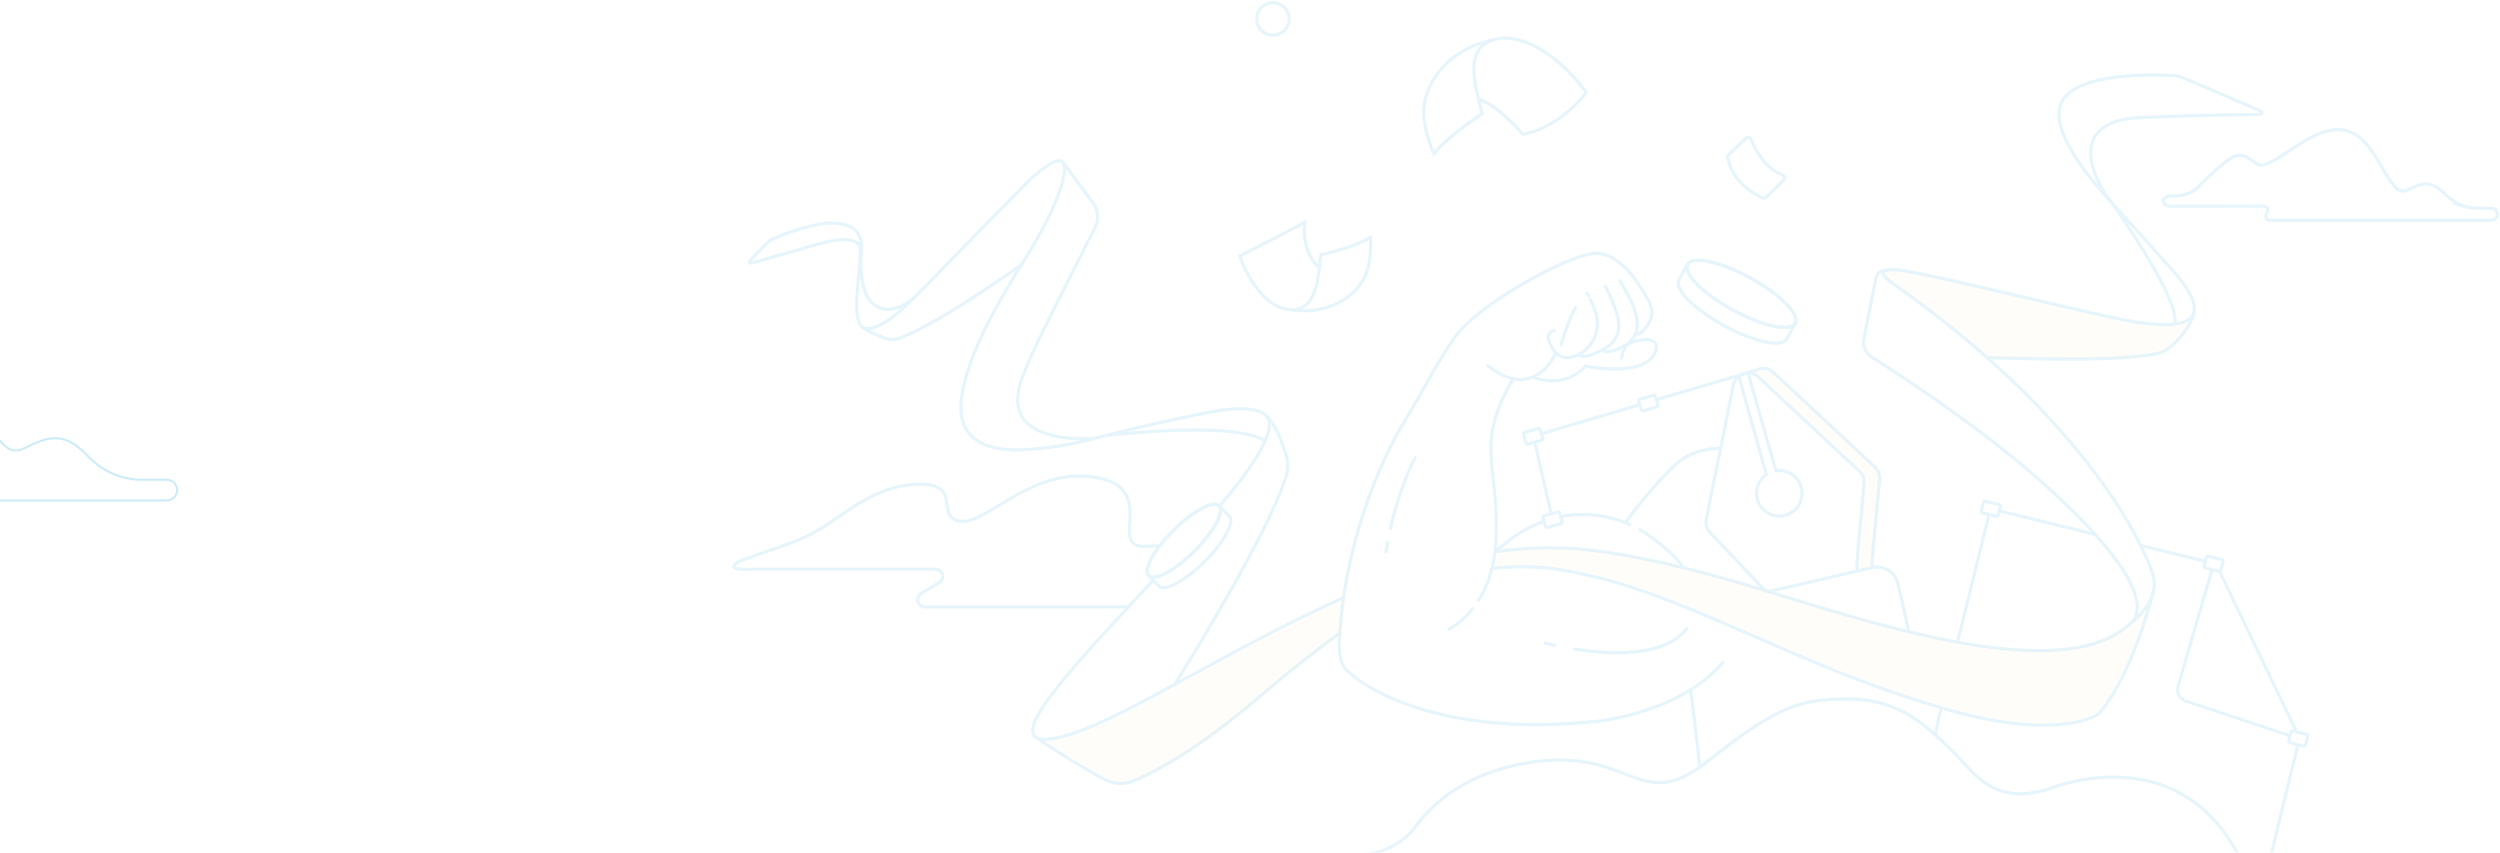 <svg width="1173" height="400" viewBox="0 0 1173 400" fill="none" xmlns="http://www.w3.org/2000/svg">
<g opacity="0.1">
<path d="M498.822 76.253L512.748 95.084C515.31 98.546 515.692 103.16 513.733 106.995C507.238 119.716 492.583 148.515 486.229 161.804C477.94 179.142 477.943 183.31 477.943 183.31C472.769 209.598 513.741 205.659 513.741 205.659C513.741 205.659 497.921 210.315 479.238 211.036C460.554 211.754 447.763 204.716 451.497 184.462C455.235 164.208 467.737 142.66 481.823 120.105C495.909 97.553 500.128 82.921 499.372 77.803C498.147 69.54 482.304 85.207 482.304 85.207C482.304 85.207 438.95 129.322 431.81 136.783C424.669 144.244 416.395 147.729 410.148 142.946C403.901 138.161 403.496 125.997 404.145 118.296C404.794 110.594 402.198 105.079 391.083 104.671C381.674 104.327 366.977 110.201 362.685 112.014C361.895 112.35 361.177 112.834 360.57 113.445L351.833 122.238C351.302 122.773 351.829 123.658 352.551 123.456L386.325 113.865C386.325 113.865 401.934 109.514 403.443 115.991C404.951 122.467 397.864 152.11 405.768 154.06C413.775 156.037 428.85 139.596 428.85 139.596" stroke="#019DDD" stroke-width="1.5" stroke-miterlimit="10"/>
<path d="M479.366 124.066C479.366 124.066 442.022 151.087 422.105 158.705C420.039 159.495 417.767 159.537 415.682 158.808C412.624 157.739 408.015 155.923 405.102 153.816" stroke="#019DDD" stroke-width="1.5" stroke-miterlimit="10"/>
<path d="M529.574 284.74H433.977C430.521 284.74 429.265 280.187 432.235 278.42C434.992 276.779 437.952 275.016 440.701 273.375C443.668 271.604 442.408 267.058 438.956 267.058H354.772C354.772 267.058 341.594 267.993 344.783 264.811C347.971 261.628 369.408 256.815 382.634 249.468C395.861 242.125 409.577 227.68 430.888 227.191C452.198 226.703 438.234 243.106 450.728 244.572C463.218 246.041 484.04 218.868 514.167 224.008C544.294 229.149 518.821 257.792 537.925 256.323C540.155 256.151 542.144 256.128 543.916 256.231" stroke="#019DDD" stroke-width="1.5" stroke-miterlimit="10" stroke-linecap="round"/>
<path d="M1154.96 96.367C1154.96 96.367 1150.91 94.867 1146.45 90.378C1141.62 85.509 1137.61 85.528 1132.58 87.779C1127.55 90.031 1125.82 92.63 1118.71 80.326C1111.6 68.021 1105.53 58.316 1092.18 61.434C1078.83 64.552 1064.44 80.669 1058.88 76.857C1053.34 73.044 1050.99 70.166 1043.11 76.857C1037.55 81.57 1033.64 85.455 1032.14 86.989L1032.11 86.966L1031.13 87.989C1031.13 87.989 1028.96 90.352 1025.51 91.176C1024.01 91.539 1022.67 91.829 1021.33 91.916C1019.77 92.016 1018.53 91.966 1017.29 91.951C1016.46 91.939 1015.67 92.767 1015.4 93.18C1014.51 94.573 1015.58 96.729 1017.59 96.779C1019.24 96.821 1028.08 96.626 1029.17 96.679C1030.05 96.721 1038.34 96.729 1041.42 96.733L1041.43 96.744H1062.14C1063.86 96.744 1064.77 98.782 1063.61 100.057C1062.46 101.332 1063.37 103.37 1065.08 103.37H1169.16C1172.77 103.053 1172.27 97.973 1169.35 97.763L1163.5 97.683L1160.32 97.576L1157.69 97.183L1154.95 96.367H1154.96Z" stroke="#019DDD" stroke-width="1.5" stroke-miterlimit="10"/>
<path d="M827.1 92.863C823.907 91.538 813.216 86.249 810.608 73.933C810.505 73.441 810.673 72.933 811.04 72.586L819.226 64.846C819.975 64.14 821.193 64.399 821.582 65.353C823.297 69.571 828.012 79.15 836.401 82.073C837.413 82.425 837.684 83.734 836.917 84.486L828.669 92.557C828.253 92.966 827.634 93.088 827.096 92.867L827.1 92.863Z" stroke="#019DDD" stroke-width="1.5" stroke-miterlimit="10"/>
<path d="M604.886 145.217C622.554 148.209 635.971 139.622 640.607 129.337C643.803 122.25 643.051 111.415 643.051 111.415C634.738 116.304 619.739 119.563 619.739 119.563C618.434 128.688 618.598 147.263 604.088 145.145C589.578 143.027 581.59 120.216 581.59 120.216L612.21 104.427L612.103 105.724C612.103 105.724 610.69 118.254 618.834 125.417" stroke="#019DDD" stroke-width="1.5" stroke-miterlimit="10" stroke-linecap="round"/>
<path d="M710.485 177.867C710.485 177.867 704.356 176.753 697.938 171.517" stroke="#019DDD" stroke-width="1.5" stroke-miterlimit="10" stroke-linecap="round"/>
<path d="M519.148 204.308C539.336 202.148 554.125 201.598 564.95 201.796C564.95 201.796 572.511 201.987 576.119 202.373C591.396 204.006 593.512 206.96 593.512 206.96" stroke="#019DDD" stroke-width="1.5" stroke-miterlimit="10" stroke-linecap="round"/>
<path d="M551.266 321.039C559.888 307.212 596.197 248.171 603.559 222.967C604.441 219.94 604.414 216.723 603.497 213.708C601.722 207.853 598.079 197.728 593.363 194.477" stroke="#019DDD" stroke-width="1.5" stroke-miterlimit="10" stroke-linecap="round"/>
<path d="M485.879 345.911C485.879 345.911 505.574 359.074 518.74 365.917C522.746 367.997 527.45 368.214 531.627 366.501C541.318 362.528 561.475 352.204 590.992 326.886C603.432 316.215 616.369 305.914 628.63 297.132" stroke="#019DDD" stroke-width="1.5" stroke-miterlimit="10" stroke-linecap="round"/>
<path d="M540.998 272.333C501.084 315.341 460.51 357.25 501.89 344.648C528.595 336.511 579.056 303.224 630.321 280.493" stroke="#019DDD" stroke-width="1.5" stroke-miterlimit="10"/>
<path d="M512.246 206.014L533.408 200.759C533.408 200.759 564.195 193.648 572.981 192.477C582.382 191.221 589.672 191.511 593.36 194.477C600.394 200.125 589.5 216.956 572.252 237.481" stroke="#019DDD" stroke-width="1.5" stroke-miterlimit="10"/>
<path d="M700.059 266.688C708.642 265.853 717.776 265.444 729.113 266.898C729.113 266.898 750.374 269.375 778.588 280.115C825.756 298.068 859.049 317.127 913.266 332.782C955.609 345.01 975.705 339.225 982.154 336.347C983.685 335.664 985.029 334.645 986.098 333.355C990.154 328.485 1001.06 312.662 1010.44 277.344" stroke="#019DDD" stroke-width="1.5" stroke-miterlimit="10"/>
<path d="M887.727 132.756C989.987 204.544 1009.72 268.318 1009.72 268.318" stroke="#019DDD" stroke-width="1.5" stroke-miterlimit="10" stroke-linecap="round"/>
<path d="M560.358 258.634C569.479 249.561 574.686 240.01 571.988 237.3C569.289 234.589 559.707 239.747 550.586 248.819C541.465 257.891 536.258 267.443 538.956 270.153C541.655 272.864 551.236 267.706 560.358 258.634Z" stroke="#019DDD" stroke-width="1.5" stroke-miterlimit="10" stroke-linecap="round"/>
<path d="M560.381 258.661C569.502 249.588 574.709 240.037 572.011 237.326C569.313 234.616 559.731 239.774 550.609 248.846C541.488 257.918 536.281 267.47 538.98 270.18C541.678 272.891 551.26 267.733 560.381 258.661Z" stroke="#019DDD" stroke-width="1.5" stroke-miterlimit="10"/>
<path d="M538.941 270.165L543.775 275.02C546.475 277.729 556.055 272.573 565.178 263.502C574.3 254.43 579.508 244.877 576.808 242.167L571.906 237.244" stroke="#019DDD" stroke-width="1.5" stroke-miterlimit="10"/>
<path d="M842.378 151.702C844.651 147.553 835.175 137.994 821.213 130.35C807.25 122.707 794.089 119.873 791.815 124.022C789.542 128.17 799.018 137.73 812.981 145.373C826.943 153.017 840.105 155.85 842.378 151.702Z" stroke="#019DDD" stroke-width="1.5" stroke-miterlimit="10" stroke-linecap="round"/>
<path d="M842.351 151.74C844.624 147.592 835.148 138.033 821.185 130.389C807.223 122.745 794.061 119.912 791.788 124.06C789.515 128.209 798.991 137.768 812.953 145.412C826.916 153.055 840.077 155.889 842.351 151.74Z" stroke="#019DDD" stroke-width="1.5" stroke-miterlimit="10"/>
<path d="M791.809 123.994L787.739 131.424C785.467 135.573 794.94 145.133 808.904 152.774C822.864 160.418 836.026 163.25 838.302 159.098L842.434 151.56" stroke="#019DDD" stroke-width="1.5" stroke-miterlimit="10"/>
<path d="M701.326 18.514C680.34 22.54 668.931 37.722 668.045 51.145C667.434 60.396 672.791 72.189 672.791 72.189C680.038 63.262 695.434 53.37 695.434 53.37C693.082 42.634 685.151 21.949 702.242 18.266C702.242 18.266 720.666 12.766 744.195 43.1C744.294 43.226 744.298 43.405 744.203 43.535C742.725 45.531 731.38 59.984 714.518 62.972C714.175 63.033 705.144 50.947 693.731 46.344" stroke="#019DDD" stroke-width="1.5" stroke-miterlimit="10" stroke-linecap="round"/>
<path d="M619.072 400.781H638.202C648.374 400.781 658.008 396.037 664.064 387.866C672.147 376.966 688.116 362.414 717.445 357.799C766.328 350.109 768.592 383.133 801.633 356.895C834.674 330.657 845.319 327.722 868.505 328.016C891.69 328.309 904.019 340.923 914.875 351.189C925.727 361.448 934.525 379.321 962.647 369.695C962.689 369.68 962.727 369.665 962.769 369.65C964.728 368.879 1019.26 347.945 1048.22 397.56C1048.25 397.605 1048.27 397.647 1048.29 397.693C1048.77 398.647 1055.38 411.12 1073.29 410.593H1103.72C1107.9 410.593 1111.28 413.978 1111.28 418.15C1111.28 422.325 1107.89 425.706 1103.72 425.706H850.054C846.289 425.706 845.109 420.626 848.489 418.966L854.495 416.016C857.87 414.356 856.69 409.276 852.929 409.276H619.076C616.762 409.276 614.887 407.402 614.887 405.093V404.964C614.887 402.651 616.762 400.773 619.076 400.773L619.072 400.781Z" stroke="#019DDD" stroke-width="1.5" stroke-miterlimit="10"/>
<path d="M827.949 179.672L872.349 221.062C873.98 222.581 874.816 224.772 874.61 226.993L871.777 257.605L871.361 263.666C871.265 265.078 871.307 266.486 871.49 267.879" stroke="#019DDD" stroke-width="1.5" stroke-miterlimit="10"/>
<path d="M828.177 277.016L802.319 249.896C800.773 248.274 800.112 245.995 800.559 243.797L812.614 184.115" stroke="#019DDD" stroke-width="1.5" stroke-miterlimit="10"/>
<path d="M835.266 177.657L879.666 219.047C881.296 220.566 882.133 222.757 881.926 224.978L879.257 253.827L878.463 262.204C878.329 263.62 878.337 265.036 878.482 266.436" stroke="#019DDD" stroke-width="1.5" stroke-miterlimit="10"/>
<path d="M829.844 277.546L878.555 266.31C883.924 265.074 889.277 268.425 890.499 273.795L895.639 296.323" stroke="#019DDD" stroke-width="1.5" stroke-miterlimit="10"/>
<path d="M777.25 187.534L818.244 175.402" stroke="#019DDD" stroke-width="1.5" stroke-miterlimit="10"/>
<path d="M723.25 203.51L769.369 189.866" stroke="#019DDD" stroke-width="1.5" stroke-miterlimit="10"/>
<path d="M727.81 241.137L720.062 207.506" stroke="#019DDD" stroke-width="1.5" stroke-miterlimit="10"/>
<path d="M721.741 201.074L715.392 202.841C714.986 202.954 714.748 203.375 714.861 203.781L715.973 207.774C716.087 208.18 716.508 208.417 716.914 208.304L723.263 206.537C723.669 206.424 723.907 206.003 723.794 205.597L722.681 201.604C722.568 201.198 722.147 200.961 721.741 201.074Z" stroke="#019DDD" stroke-width="1.5" stroke-miterlimit="10"/>
<path d="M775.778 185.453L769.455 187.312C769.051 187.431 768.819 187.855 768.938 188.26L770.108 192.236C770.227 192.64 770.652 192.872 771.056 192.753L777.379 190.894C777.784 190.775 778.015 190.351 777.896 189.946L776.726 185.97C776.607 185.566 776.183 185.334 775.778 185.453Z" stroke="#019DDD" stroke-width="1.5" stroke-miterlimit="10"/>
<path d="M1020.08 152.159C1024.55 143.065 992.723 97.477 990.527 94.771C988.294 92.019 964.597 67.861 966.136 52.023C967.953 33.284 1011.08 34.94 1020.58 35.532C1021.77 35.608 1022.94 35.883 1024.03 36.356L1060.74 52.118C1061.55 52.461 1061.31 53.652 1060.44 53.664C1048.93 53.824 1014.38 54.377 1001.18 55.4C985.8 56.591 982.467 64.949 982.467 64.949C976.483 77.475 990.55 94.767 990.55 94.767C990.55 94.767 1021.02 128.49 1022.42 130.295C1038.01 150.427 1028.51 157.243 989.745 148.675C950.977 140.107 898.294 126.734 888.225 126.471C878.064 126.207 887.95 132.894 887.95 132.894" stroke="#019DDD" stroke-width="1.5" stroke-miterlimit="10"/>
<path d="M932.312 167.784C932.312 167.784 975.231 169.391 996.252 167.784C996.252 167.784 1010.19 166.788 1013.62 165.498C1017.04 164.208 1019.35 161.88 1019.35 161.88C1024.13 157.751 1029.77 149.835 1029.54 145.362" stroke="#019DDD" stroke-width="1.5" stroke-miterlimit="10"/>
<path d="M887.538 126.478C887.538 126.478 881.253 125.997 880.34 130.096C879.603 133.417 876.243 150.186 874.517 159.063C873.876 162.372 875.327 165.735 878.179 167.532C891.039 175.642 927.604 199.388 956.395 224.764C991.944 256.094 1009.63 281.057 1000.35 291.908" stroke="#019DDD" stroke-width="1.5" stroke-miterlimit="10"/>
<path d="M1034.68 263.379L1004.27 255.907" stroke="#019DDD" stroke-width="1.5" stroke-miterlimit="10"/>
<path d="M1077.53 343.381L1041.44 268.059" stroke="#019DDD" stroke-width="1.5" stroke-miterlimit="10"/>
<path d="M1063.53 409.356L1078.21 349.499" stroke="#019DDD" stroke-width="1.5" stroke-miterlimit="10"/>
<path d="M907.914 344.831L910.801 332.118" stroke="#019DDD" stroke-width="1.5" stroke-miterlimit="10"/>
<path d="M1037.89 267.33L1021.98 321.928C1021.12 324.882 1022.75 327.989 1025.67 328.962L1074.47 345.228" stroke="#019DDD" stroke-width="1.5" stroke-miterlimit="10"/>
<path d="M938.059 239.709L982.917 250.701" stroke="#019DDD" stroke-width="1.5" stroke-miterlimit="10" stroke-linecap="round"/>
<path d="M918.484 301.251L933.242 241.465" stroke="#019DDD" stroke-width="1.5" stroke-miterlimit="10"/>
<path d="M1042.5 262.592L1036.12 260.952C1035.71 260.847 1035.29 261.093 1035.19 261.501L1034.16 265.515C1034.05 265.923 1034.3 266.339 1034.71 266.444L1041.09 268.085C1041.5 268.19 1041.91 267.944 1042.02 267.536L1043.05 263.522C1043.16 263.113 1042.91 262.697 1042.5 262.592Z" stroke="#019DDD" stroke-width="1.5" stroke-miterlimit="10"/>
<path d="M1082.24 344.611L1075.86 342.97C1075.45 342.865 1075.04 343.111 1074.93 343.52L1073.9 347.534C1073.79 347.942 1074.04 348.358 1074.45 348.463L1080.83 350.103C1081.24 350.208 1081.66 349.963 1081.76 349.554L1082.79 345.54C1082.9 345.132 1082.65 344.716 1082.24 344.611Z" stroke="#019DDD" stroke-width="1.5" stroke-miterlimit="10"/>
<path d="M701.488 258.956C711.924 257.315 722.066 256.807 731.974 257.113C731.974 257.113 759.177 256.266 822.428 275.325C872.365 290.373 961.555 321.214 996.204 295.243C1009.37 285.378 1012.89 276.787 1009.67 268.146" stroke="#019DDD" stroke-width="1.5" stroke-miterlimit="10"/>
<path d="M597.266 16.506C601.471 16.506 604.88 13.099 604.88 8.896C604.88 4.693 601.471 1.286 597.266 1.286C593.061 1.286 589.652 4.693 589.652 8.896C589.652 13.099 593.061 16.506 597.266 16.506Z" stroke="#019DDD" stroke-width="1.5" stroke-miterlimit="10" stroke-linecap="round"/>
<path d="M808.422 310.735C788.57 334.488 749.707 338.4 749.707 338.4C668.344 347.064 633.505 317.551 630.599 312.971C627.312 307.792 628.614 298.35 628.614 298.35C631.05 253.041 648.947 214.605 657.141 200.904C670.345 178.825 671.922 174.207 681.521 159.77C681.674 159.541 681.823 159.308 681.968 159.079C683.121 157.266 691.728 145.019 722.97 128.516C722.97 128.516 739.909 119.277 748.454 118.899C759.508 118.41 768.306 132.188 771.372 137.333C774.438 142.477 776.825 146.275 773.457 151.969C770.085 157.663 767.328 156.686 767.328 156.686" stroke="#019DDD" stroke-width="1.5" stroke-miterlimit="10" stroke-linecap="round"/>
<path d="M693.746 281.714C697.977 274.97 701.623 265.219 702.028 251.453C703.017 217.811 692.032 208.365 709.688 178.299C709.879 177.974 710.253 177.799 710.627 177.868C713.197 178.348 723.404 179.268 730.028 165.575" stroke="#019DDD" stroke-width="1.5" stroke-miterlimit="10" stroke-linecap="round"/>
<path d="M679.746 295.182C679.746 295.182 685.371 292.717 690.968 285.645" stroke="#019DDD" stroke-width="1.5" stroke-miterlimit="10" stroke-linecap="round"/>
<path d="M769.461 248.549C776.766 252.877 785.765 260.315 789.737 266.242" stroke="#019DDD" stroke-width="1.5" stroke-miterlimit="10" stroke-linecap="round"/>
<path d="M732.25 242.408C741.51 240.549 752.499 240.893 764.672 246.072" stroke="#019DDD" stroke-width="1.5" stroke-miterlimit="10" stroke-linecap="round"/>
<path d="M701.895 258.914C701.895 258.914 710.333 249.667 724.396 244.603" stroke="#019DDD" stroke-width="1.5" stroke-miterlimit="10"/>
<path d="M738.797 304.525C754.933 307.098 780.872 308.674 791.369 294.992" stroke="#019DDD" stroke-width="1.5" stroke-miterlimit="10" stroke-linecap="round"/>
<path d="M725.098 301.697C725.098 301.697 726.778 302.155 729.619 302.785" stroke="#019DDD" stroke-width="1.5" stroke-miterlimit="10" stroke-linecap="round"/>
<path d="M762.516 245.374C762.516 245.374 770.404 234.084 783.242 220.712C789.363 214.338 796.03 210.663 807.26 210.273" stroke="#019DDD" stroke-width="1.5" stroke-miterlimit="10"/>
<path d="M793.246 323.63C793.246 323.63 796.541 350.063 797.626 359.91" stroke="#019DDD" stroke-width="1.5" stroke-miterlimit="10"/>
<path d="M651.032 254.739C650.799 256.086 650.581 257.457 650.383 258.846" stroke="#019DDD" stroke-width="1.5" stroke-miterlimit="10" stroke-linecap="round"/>
<path d="M663.941 214.792C663.941 214.792 656.767 228.375 652.391 247.896" stroke="#019DDD" stroke-width="1.5" stroke-miterlimit="10" stroke-linecap="round"/>
<path d="M745.439 139.008C744.832 137.913 744.508 137.382 744.508 137.382" stroke="#019DDD" stroke-width="1.5" stroke-miterlimit="10" stroke-linecap="round"/>
<path d="M729.459 155.136C729.459 155.136 723.2 155.304 728.699 163.842C731.585 168.322 735.591 168.471 739.379 166.967C747.18 163.868 751.12 155.209 748.833 147.133C748.268 145.133 747.409 142.927 746.156 140.527" stroke="#019DDD" stroke-width="1.5" stroke-miterlimit="10" stroke-linecap="round"/>
<path d="M740.734 166.372C740.734 166.372 742.594 169.502 753.06 163.437C763.526 157.377 758.669 146.927 756.909 142.382C755.149 137.836 753.24 134.386 753.24 134.386" stroke="#019DDD" stroke-width="1.5" stroke-miterlimit="10" stroke-linecap="round"/>
<path d="M751.91 164.063C751.91 164.063 753.319 167.116 762.315 162.124C771.311 157.132 767.604 147.202 766.432 143.912C765.255 140.622 760.066 131.604 760.066 131.604" stroke="#019DDD" stroke-width="1.5" stroke-miterlimit="10" stroke-linecap="round"/>
<path d="M732.453 161.785C732.453 161.785 734.878 152.442 739.235 144.309" stroke="#019DDD" stroke-width="1.5" stroke-miterlimit="10" stroke-linecap="round"/>
<path d="M760.829 168.021C760.91 167.777 761.387 162.51 764.831 160.98C768.207 159.483 778.146 157.304 777.084 163.594C776.023 169.88 768.753 173.146 757.152 173.146C757.152 173.146 749.084 172.956 744.006 171.761L743.853 171.918C733.856 182.588 720.717 177.513 719.289 176.917" stroke="#019DDD" stroke-width="1.5" stroke-miterlimit="10" stroke-linecap="round"/>
<path d="M937.946 236.759L931.553 235.159C931.144 235.057 930.729 235.305 930.627 235.714L929.62 239.735C929.517 240.144 929.766 240.558 930.175 240.66L936.568 242.261C936.977 242.363 937.392 242.115 937.494 241.706L938.502 237.685C938.604 237.276 938.356 236.862 937.946 236.759Z" stroke="#019DDD" stroke-width="1.5" stroke-miterlimit="10"/>
<path d="M730.89 240.249L724.53 241.977C724.123 242.088 723.883 242.507 723.993 242.914L725.081 246.913C725.192 247.32 725.612 247.56 726.019 247.45L732.378 245.721C732.785 245.611 733.025 245.191 732.915 244.785L731.827 240.785C731.716 240.378 731.297 240.138 730.89 240.249Z" stroke="#019DDD" stroke-width="1.5" stroke-miterlimit="10"/>
<path d="M812.613 184.115L813.152 181.058C814.16 175.341 821.147 173.07 825.325 177.1L828.047 179.775" stroke="#019DDD" stroke-width="1.5" stroke-miterlimit="10"/>
<path d="M824.789 173.295C827.702 172.356 829.47 172.524 831.422 174.215L835.29 177.676" stroke="#019DDD" stroke-width="1.5" stroke-miterlimit="10"/>
<path d="M817.684 175.55L824.79 173.291" stroke="#019DDD" stroke-width="1.5" stroke-miterlimit="10"/>
<path d="M820.216 175.134C821.996 181.645 829.663 208.322 833.264 220.829L833.283 220.89C833.779 220.821 834.329 220.768 834.845 220.768C840.748 220.768 845.536 225.55 845.536 231.454C845.536 237.358 840.752 242.14 834.845 242.14C828.938 242.14 824.153 237.358 824.153 231.454C824.153 227.798 826.005 224.558 828.808 222.634L828.773 222.524C824.94 209.017 817.001 181.015 815.871 176.642" stroke="#019DDD" stroke-width="1.5" stroke-miterlimit="10"/>
</g>
<path opacity="0.02" d="M1007.75 283.626C1007.77 283.807 1007.77 283.99 1007.75 284.17C1004.64 294.622 1001.05 304.89 996.345 314.751C994.384 318.946 992.159 323.012 989.685 326.926C988.492 328.795 987.204 330.602 985.827 332.34C984.6 333.884 982.988 335.078 981.155 335.802C978.027 337.024 974.781 337.917 971.469 338.465C967.341 339.226 963.159 339.397 958.989 339.432C955.57 339.464 952.151 339.307 948.748 338.964C946.357 338.72 943.97 338.458 941.583 338.146C936.877 337.525 932.216 336.643 927.583 335.616C916.019 333.047 904.733 329.502 893.5 325.781C880.039 321.318 866.815 316.231 853.723 310.783C841.859 305.837 830.109 300.656 818.321 295.542C805.317 289.904 792.263 284.364 778.996 279.358C765.694 274.268 751.975 270.343 737.995 267.628C733.398 266.751 728.757 266.116 724.093 265.726C718.84 265.288 713.59 265.345 708.337 265.528C706.315 265.597 704.3 265.844 702.281 266.011C701.78 266.049 701.574 265.836 701.666 265.349C702.012 263.485 702.376 261.621 702.7 259.749C702.721 259.529 702.825 259.326 702.99 259.18C703.155 259.033 703.369 258.954 703.589 258.958C704.965 258.764 706.334 258.501 707.717 258.345C710.295 258.056 712.876 257.782 715.461 257.584C721.842 257.111 728.245 257 734.638 257.253C739.508 257.421 744.358 257.908 749.197 258.532C767.064 260.814 784.55 264.851 801.93 269.447C813.307 272.456 824.563 275.892 835.803 279.369C849.518 283.615 863.253 287.811 877.101 291.624C889.79 295.116 902.57 298.27 915.494 300.754C921.333 301.896 927.199 302.847 933.098 303.593C939.381 304.387 945.685 304.92 952.01 305.194C956.377 305.36 960.75 305.288 965.109 304.978C972.073 304.517 978.923 303.353 985.504 300.888C989.551 299.398 993.351 297.309 996.778 294.69C1000.81 291.578 1004.54 288.173 1007.46 283.954C1007.54 283.834 1007.64 283.724 1007.75 283.626Z" fill="#FFC107"/>
<path opacity="0.02" d="M1027.29 150.16C1027.32 150.346 1027.31 150.537 1027.26 150.72C1027.21 150.904 1027.13 151.075 1027.02 151.225C1024.64 155.653 1021.41 159.562 1017.51 162.722C1015.23 164.569 1012.48 165.728 1009.56 166.063C1005.67 166.565 1001.77 166.979 997.867 167.333C989.842 168.06 981.802 168.14 973.762 168.144C964.324 168.144 954.885 168.033 945.446 167.919C941.584 167.874 937.726 167.672 933.864 167.6C932.979 167.603 932.127 167.267 931.484 166.66C924.938 160.858 918.179 155.296 911.337 149.889C904.365 144.406 897.258 139.102 890.015 133.979C888.571 132.955 887.084 131.981 885.807 130.733C885.179 130.197 884.682 129.522 884.355 128.763C884.296 128.65 884.262 128.526 884.255 128.399C884.248 128.272 884.268 128.145 884.314 128.026C884.359 127.907 884.43 127.8 884.52 127.71C884.61 127.621 884.719 127.552 884.838 127.507C885.359 127.278 885.911 127.128 886.476 127.062C887.802 126.956 889.136 126.986 890.456 127.153C897.736 128.143 904.901 129.733 912.063 131.316C927.565 134.74 943.01 138.43 958.466 142.052C968.996 144.522 979.538 146.932 990.093 149.281C995.035 150.388 1000.01 151.328 1005.03 151.97C1008.54 152.472 1012.08 152.739 1015.63 152.769C1017.72 152.761 1019.8 152.561 1021.85 152.172C1023.62 151.891 1025.3 151.243 1026.79 150.27C1026.96 150.197 1027.15 150.154 1027.33 150.144L1027.29 150.16Z" fill="#FFC107"/>
<path opacity="0.02" d="M822.168 174.698C823.909 174.135 825.395 173.61 826.939 173.249C827.739 173.043 828.578 173.042 829.379 173.245C830.179 173.447 830.917 173.848 831.523 174.409C832.827 175.516 834.097 176.662 835.347 177.833C841.789 183.829 848.225 189.834 854.654 195.848C862.764 203.409 870.866 210.967 878.96 218.523C879.531 219.024 880.053 219.578 880.518 220.178C881.343 221.239 881.785 222.547 881.773 223.891C881.75 224.839 881.735 225.794 881.647 226.737C881.34 230.074 880.994 233.41 880.671 236.747C880.515 238.387 880.37 240.026 880.226 241.666C879.8 246.456 879.389 251.246 878.952 256.036C878.774 257.988 878.504 259.936 878.34 261.887C878.253 262.96 878.287 264.041 878.287 265.117C878.303 265.307 878.248 265.495 878.133 265.646C878.018 265.796 877.85 265.898 877.664 265.932C876.002 266.312 874.337 266.693 872.672 267.073C872.224 267.172 871.962 266.963 871.954 266.453C871.954 265.251 871.901 264.045 871.981 262.846C872.144 260.385 872.361 257.927 872.585 255.469C872.931 251.623 873.304 247.78 873.657 243.938C873.813 242.302 873.95 240.662 874.102 239.022C874.459 235.179 874.813 231.337 875.189 227.494C875.459 224.732 874.676 222.381 872.623 220.467C864.699 213.089 856.779 205.706 848.865 198.317C843.771 193.564 838.682 188.808 833.599 184.05C831.148 181.767 828.713 179.458 826.292 177.122C825.763 176.575 825.156 176.11 824.491 175.741C823.818 175.399 823.115 175.121 822.168 174.698Z" fill="#FFC107"/>
<path opacity="0.02" d="M630.958 281.605C630.764 283.285 630.578 284.848 630.411 286.41C630.205 288.235 630 290.056 629.818 291.88C629.688 293.203 629.506 294.541 629.506 295.853C629.506 296.879 629.069 297.472 628.255 297.993C627.301 298.609 626.412 299.327 625.492 300.004C615.734 307.154 606.276 314.685 597.027 322.481C590.736 327.803 584.506 333.167 578.002 338.215C568.992 345.213 559.706 351.797 549.872 357.579C544.555 360.773 539.016 363.583 533.298 365.987C531.23 366.888 528.983 367.306 526.729 367.209C524.476 367.112 522.273 366.503 520.29 365.429C516.013 363.224 511.847 360.814 507.745 358.293C502.519 355.074 497.349 351.763 492.16 348.482C491.746 348.22 491.259 348.034 491.02 347.612C490.966 347.406 491.02 347.334 491.21 347.33C494.711 347.247 498.105 346.547 501.473 345.62C507.411 343.978 513.075 341.632 518.663 339.085C528.744 334.486 538.513 329.274 548.256 324.005C558.162 318.646 568.065 313.275 577.964 307.895C588.988 301.931 600.068 296.111 611.317 290.573C617.323 287.615 623.371 284.722 629.487 281.997C629.925 281.718 630.439 281.581 630.958 281.605Z" fill="#FFC107"/>
<path opacity="0.2" d="M-157.058 207.998C-157.058 207.998 -149.451 199.905 -137.117 189.43C-123.622 177.97 -119.604 182.9 -110.105 189.43C-100.606 195.96 -75.966 168.356 -53.111 163.01C-30.256 157.664 -19.865 174.289 -7.693 195.363C4.479 216.438 7.448 211.989 16.054 208.127C24.661 204.266 31.491 204.27 39.802 212.581C40.657 213.436 41.476 214.25 42.248 215.023C48.746 221.478 57.532 225.099 66.689 225.099H78.26C80.947 225.099 83.125 227.278 83.125 229.965C83.125 232.651 80.947 234.83 78.26 234.83H-99.482C-102.428 234.83 -103.973 231.338 -101.998 229.155C-100.023 226.972 -101.572 223.481 -104.514 223.481H-139.97H-180.87C-183.15 223.481 -185 221.631 -185 219.351C-185 216.951 -182.961 215.046 -180.57 215.235C-174.683 215.702 -164.194 215.295 -157.058 207.993V207.998Z" stroke="#019DDD" stroke-miterlimit="10"/>
</svg>

